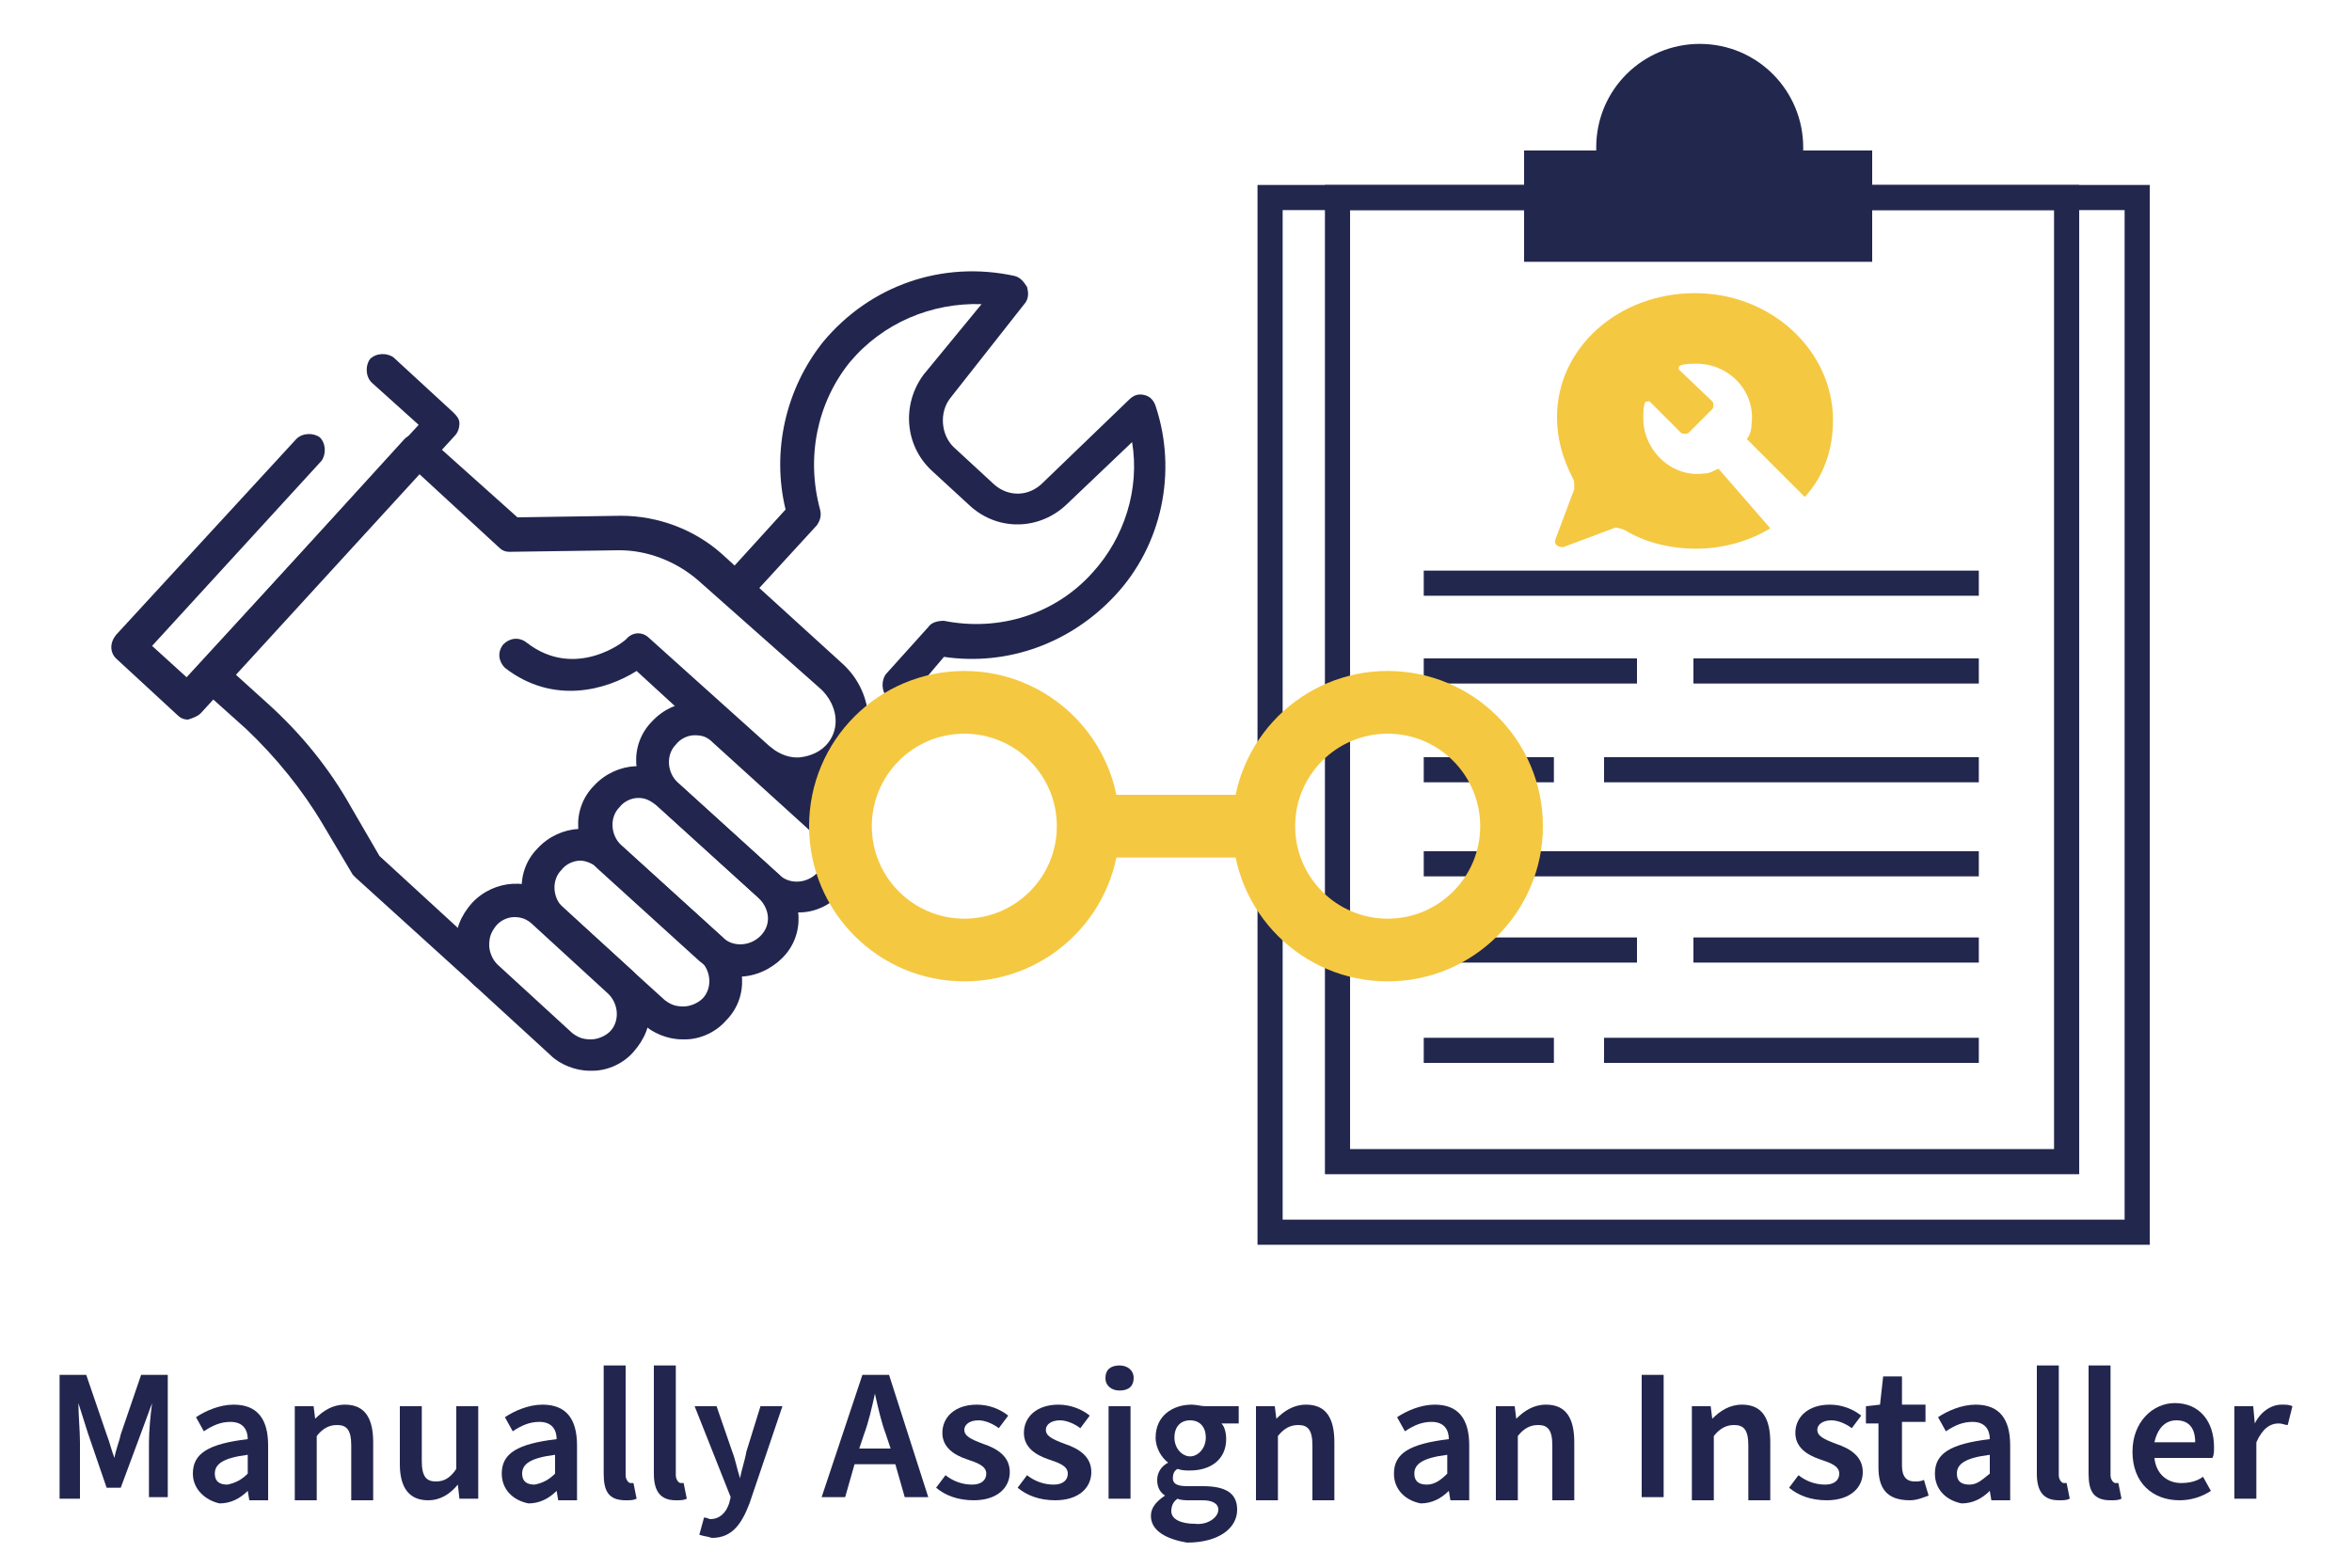 <?xml version="1.0" encoding="utf-8"?>
<!-- Generator: Adobe Illustrator 26.4.1, SVG Export Plug-In . SVG Version: 6.00 Build 0)  -->
<svg version="1.1" id="Layer_1" xmlns="http://www.w3.org/2000/svg" xmlns:xlink="http://www.w3.org/1999/xlink" x="0px" y="0px"
	 viewBox="0 0 150 100" style="enable-background:new 0 0 150 100;" xml:space="preserve">
<style type="text/css">
	.st0{fill:#22264E;}
	.st1{fill:#A7A9AB;}
	.st2{fill:none;stroke:#22274E;stroke-width:1.603;stroke-miterlimit:10;}
	.st3{fill:#22274E;}
	.st4{fill:#F5C841;}
	.st5{fill:none;stroke:#F5C841;stroke-width:4;stroke-miterlimit:10;}
</style>
<g>
	<path class="st0" d="M48.5,49.7c-0.3,0-0.5-0.1-0.7-0.3l-7.2-6.6c-1.9,1.2-5.3,2.2-8.4-0.2c-0.4-0.4-0.5-1-0.1-1.5
		c0.4-0.4,1-0.5,1.5-0.1c3.1,2.4,6.3-0.1,6.4-0.3c0.4-0.4,1-0.4,1.4,0l7.9,7.1c0.4,0.4,0.4,1.1,0.1,1.5
		C49.1,49.5,48.8,49.7,48.5,49.7z"/>
	<path class="st0" d="M30.9,63.1c-0.3,0-0.5-0.1-0.7-0.3L22.7,56c-0.1-0.1-0.1-0.1-0.2-0.2l-1.9-3.2c-1.3-2.2-3-4.3-4.9-6.1
		l-2.9-2.6c-0.2-0.2-0.4-0.4-0.4-0.7s0.1-0.6,0.3-0.8L25.8,28c0.4-0.4,1.1-0.4,1.5-0.1L33,33l6.6-0.1c2.4,0,4.7,0.9,6.4,2.4l7.8,7.1
		c1.8,1.7,2.1,4.4,0.7,6.3c-0.8,1-1.9,1.7-3.2,1.8s-2.5-0.3-3.5-1.2c-0.4-0.4-0.4-1.1-0.1-1.5c0.4-0.4,1.1-0.4,1.5-0.1
		c0.5,0.4,1.2,0.7,1.9,0.6s1.3-0.4,1.7-0.9c0.8-1,0.6-2.4-0.4-3.4l-7.9-7c-1.4-1.2-3.2-1.9-5-1.9l-7,0.1c-0.3,0-0.5-0.1-0.7-0.3
		l-5.1-4.7L15,43l2.1,1.9c2.1,1.9,3.9,4.1,5.3,6.6l1.8,3.1l7.3,6.7c0.4,0.4,0.4,1.1,0.1,1.5C31.5,63.1,31.2,63.1,30.9,63.1z"/>
	<path class="st0" d="M12,45.9c-0.3,0-0.5-0.1-0.7-0.3L7.4,42c-0.4-0.4-0.4-1,0-1.5L18.9,28c0.4-0.4,1.1-0.4,1.5-0.1
		c0.4,0.4,0.4,1.1,0.1,1.5L9.7,41.2l2.2,2l14.8-16.1l-3-2.7c-0.4-0.4-0.4-1.1-0.1-1.5c0.4-0.4,1.1-0.4,1.5-0.1l3.8,3.5
		c0.2,0.2,0.4,0.4,0.4,0.7c0,0.3-0.1,0.6-0.3,0.8L12.8,45.5C12.6,45.7,12.3,45.8,12,45.9C12.1,45.9,12.1,45.9,12,45.9z"/>
	<path class="st0" d="M50.8,58.2c-0.9,0-1.9-0.4-2.5-1l-6.5-5.9c-1.5-1.4-1.7-3.8-0.2-5.3c1.4-1.5,3.8-1.7,5.3-0.2l6.5,5.9
		c1.5,1.4,1.7,3.8,0.2,5.3C53,57.7,52,58.2,51,58.2C51,58.2,50.9,58.2,50.8,58.2z M44.3,46.9c-0.4,0-0.9,0.2-1.2,0.6
		c-0.6,0.6-0.6,1.7,0.1,2.4l6.5,5.9c0.6,0.6,1.7,0.6,2.4-0.1c0.6-0.6,0.6-1.7-0.1-2.4l-6.5-5.9C45.1,47,44.8,46.9,44.3,46.9z"/>
	<path class="st0" d="M47.1,62.3c-0.9,0-1.8-0.4-2.5-1l-6.5-5.9c-1.5-1.4-1.7-3.8-0.2-5.3c1.4-1.5,3.8-1.7,5.3-0.2l6.5,5.9
		c1.5,1.4,1.7,3.8,0.2,5.3C49.2,61.8,48.2,62.3,47.1,62.3z M40.7,50.9c-0.4,0-0.9,0.2-1.2,0.6c-0.6,0.6-0.6,1.7,0.1,2.4l6.5,5.9
		c0.6,0.6,1.7,0.6,2.4-0.1s0.6-1.7-0.1-2.4l-6.5-5.9C41.4,51,41.1,50.9,40.7,50.9z"/>
	<path class="st0" d="M43.5,66.3c-0.9,0-1.9-0.4-2.5-1l-6.5-5.9c-1.5-1.4-1.7-3.8-0.2-5.3c1.4-1.5,3.8-1.7,5.3-0.2l6.5,5.9
		c1.5,1.4,1.7,3.8,0.2,5.3c-0.6,0.7-1.6,1.2-2.6,1.2C43.6,66.3,43.5,66.3,43.5,66.3z M37,54.9c-0.4,0-0.9,0.2-1.2,0.6
		c-0.6,0.6-0.6,1.7,0.1,2.4l6.5,5.9c0.4,0.3,0.7,0.4,1.2,0.4c0.4,0,0.9-0.2,1.2-0.5c0.6-0.6,0.6-1.7-0.1-2.4l-6.5-5.9
		C37.8,55.1,37.4,54.9,37,54.9z"/>
	<path class="st0" d="M37.6,68.3c-0.9,0-1.9-0.4-2.5-1l-4.8-4.4c-0.7-0.6-1.2-1.6-1.2-2.6c-0.1-1,0.3-1.9,1-2.7
		c1.4-1.5,3.8-1.7,5.3-0.2l4.8,4.4c0.7,0.6,1.2,1.6,1.2,2.6c0.1,1-0.3,1.9-1,2.7c-0.6,0.7-1.6,1.2-2.6,1.2
		C37.7,68.3,37.6,68.3,37.6,68.3z M32.8,58.5c-0.4,0-0.9,0.2-1.2,0.6c-0.3,0.4-0.4,0.7-0.4,1.2c0,0.4,0.2,0.9,0.5,1.2l4.8,4.4
		c0.4,0.3,0.7,0.4,1.2,0.4c0.4,0,0.9-0.2,1.2-0.5c0.6-0.6,0.6-1.7-0.1-2.4L34,59C33.6,58.6,33.2,58.5,32.8,58.5z"/>
	<path class="st0" d="M57.3,44.8c-0.3,0-0.5-0.1-0.7-0.3c-0.4-0.4-0.4-1.1-0.1-1.5l2.7-3c0.2-0.3,0.6-0.4,1-0.4
		c3.5,0.7,7.1-0.4,9.5-3.1c2-2.2,3-5.3,2.5-8.3l-4.2,4c-1.7,1.6-4.3,1.7-6.1,0.1L59.4,30c-1.7-1.6-1.9-4.2-0.5-6.1l3.7-4.5
		c-3.2-0.1-6.3,1.2-8.4,3.7c-2.1,2.6-2.8,6.1-1.9,9.4c0.1,0.4,0,0.7-0.2,1l-4.4,4.8c-0.4,0.4-1.1,0.4-1.5,0.1
		c-0.4-0.4-0.4-1.1-0.1-1.5l4-4.4c-0.9-3.7,0-7.7,2.4-10.7c3-3.6,7.6-5.2,12.2-4.2c0.4,0.1,0.6,0.4,0.8,0.7c0.1,0.4,0.1,0.7-0.1,1
		l-4.8,6.1c-0.7,0.9-0.6,2.3,0.2,3.1l2.6,2.4c0.9,0.8,2.2,0.8,3.1-0.1l5.5-5.3c0.3-0.3,0.6-0.4,1-0.3s0.6,0.4,0.7,0.7
		c1.4,4.2,0.4,8.9-2.6,12.1c-2.8,3-6.8,4.5-10.9,3.9L58,44.5C57.9,44.7,57.6,44.8,57.3,44.8z"/>
</g>
<g>
	<g>
		<path class="st1" d="M110.8,82.9"/>
		<path class="st1" d="M110.8,3"/>
	</g>
	<g>
		<rect x="81" y="12.6" class="st2" width="55.3" height="66"/>
		<rect x="85.3" y="12.6" class="st2" width="46.5" height="61.5"/>
		<g>
			<line class="st2" x1="90.8" y1="37.2" x2="126.2" y2="37.2"/>
			<line class="st2" x1="90.8" y1="49.1" x2="99.1" y2="49.1"/>
			<line class="st2" x1="102.3" y1="49.1" x2="126.2" y2="49.1"/>
			<line class="st2" x1="90.8" y1="42.8" x2="104.4" y2="42.8"/>
			<line class="st2" x1="108" y1="42.8" x2="126.2" y2="42.8"/>
			<line class="st2" x1="90.8" y1="55.1" x2="126.2" y2="55.1"/>
			<line class="st2" x1="90.8" y1="67" x2="99.1" y2="67"/>
			<line class="st2" x1="102.3" y1="67" x2="126.2" y2="67"/>
			<line class="st2" x1="90.8" y1="60.6" x2="104.4" y2="60.6"/>
			<line class="st2" x1="108" y1="60.6" x2="126.2" y2="60.6"/>
		</g>
		<path class="st3" d="M115,9.6c0-0.1,0-0.2,0-0.2c0-3.6-2.9-6.6-6.6-6.6c-3.6,0-6.6,2.9-6.6,6.6c0,0.1,0,0.2,0,0.2h-4.6v7.1h22.2
			V9.6C119.5,9.6,115,9.6,115,9.6z"/>
	</g>
	<g>
		<path class="st4" d="M109.6,29.9c-0.3,0.1-0.5,0.3-0.9,0.3c-2.1,0.3-3.9-1.5-3.9-3.5c0-0.4,0-0.7,0.1-1c0-0.1,0.3-0.1,0.3-0.1l2,2
			c0.1,0.1,0.4,0.1,0.5,0l1.5-1.5c0.1-0.1,0.1-0.4,0-0.5l-2.1-2c-0.1-0.1,0-0.3,0.1-0.3c0.3-0.1,0.7-0.1,1-0.1
			c2.1,0,3.8,1.8,3.5,3.9c0,0.3-0.1,0.7-0.3,0.9l3.7,3.7c1.2-1.3,1.8-3,1.8-4.9c0-4.4-3.9-8.1-8.8-8.1s-8.8,3.5-8.8,7.9
			c0,1.5,0.4,2.7,1,3.9c0.1,0.1,0.1,0.4,0.1,0.7l-1.2,3.2c-0.1,0.3,0.1,0.5,0.5,0.5l3.2-1.2c0.1-0.1,0.4,0,0.7,0.1
			c1.3,0.8,2.9,1.2,4.6,1.2s3.4-0.5,4.7-1.3L109.6,29.9z"/>
	</g>
</g>
<g>
	<circle class="st5" cx="61.5" cy="52.7" r="7.9"/>
	<circle class="st5" cx="88.5" cy="52.7" r="7.9"/>
	<line class="st5" x1="69.4" y1="52.7" x2="80.6" y2="52.7"/>
</g>
<g>
	<path class="st0" d="M3.8,87.7h1.7l1.3,3.8c0.2,0.5,0.3,1,0.5,1.5h0c0.1-0.6,0.3-1,0.4-1.5l1.3-3.8h1.7v7.8H9.5V92
		c0-0.7,0.1-1.8,0.2-2.5h0L9,91.4l-1.3,3.5H6.8l-1.2-3.5l-0.6-1.9h0C5,90.2,5.1,91.3,5.1,92v3.6H3.8V87.7z"/>
	<path class="st0" d="M12.3,94c0-1.3,1-1.9,3.5-2.2c0-0.6-0.3-1.1-1.1-1.1c-0.6,0-1.1,0.2-1.7,0.6l-0.5-0.9c0.6-0.4,1.5-0.8,2.4-0.8
		c1.5,0,2.2,0.9,2.2,2.6v3.5h-1.2l-0.1-0.6h0c-0.5,0.5-1.1,0.8-1.8,0.8C13.1,95.7,12.3,95,12.3,94z M15.8,94v-1.2
		c-1.6,0.2-2.1,0.6-2.1,1.2c0,0.5,0.3,0.7,0.8,0.7C15,94.6,15.4,94.4,15.8,94z"/>
	<path class="st0" d="M18.8,89.7H20l0.1,0.8h0c0.5-0.5,1.1-0.9,1.9-0.9c1.3,0,1.8,0.9,1.8,2.4v3.7h-1.4v-3.5c0-1-0.3-1.3-0.9-1.3
		c-0.5,0-0.9,0.2-1.3,0.7v4.1h-1.4V89.7z"/>
	<path class="st0" d="M25.5,93.4v-3.7h1.4v3.5c0,1,0.3,1.3,0.9,1.3c0.5,0,0.9-0.2,1.3-0.8v-4h1.4v5.9h-1.2l-0.1-0.9h0
		c-0.5,0.6-1.1,1-1.9,1C26.1,95.7,25.5,94.9,25.5,93.4z"/>
	<path class="st0" d="M32,94c0-1.3,1-1.9,3.5-2.2c0-0.6-0.3-1.1-1.1-1.1c-0.6,0-1.1,0.2-1.7,0.6l-0.5-0.9c0.6-0.4,1.5-0.8,2.4-0.8
		c1.5,0,2.2,0.9,2.2,2.6v3.5h-1.2l-0.1-0.6h0c-0.5,0.5-1.1,0.8-1.8,0.8C32.7,95.7,32,95,32,94z M35.4,94v-1.2
		c-1.6,0.2-2.1,0.6-2.1,1.2c0,0.5,0.3,0.7,0.8,0.7C34.6,94.6,35,94.4,35.4,94z"/>
	<path class="st0" d="M38.5,94v-6.9h1.4v7c0,0.3,0.2,0.5,0.3,0.5c0.1,0,0.1,0,0.2,0l0.2,1c-0.2,0.1-0.4,0.1-0.7,0.1
		C38.8,95.7,38.5,95.1,38.5,94z"/>
	<path class="st0" d="M41.7,94v-6.9h1.4v7c0,0.3,0.2,0.5,0.3,0.5c0.1,0,0.1,0,0.2,0l0.2,1c-0.2,0.1-0.4,0.1-0.7,0.1
		C42.1,95.7,41.7,95.1,41.7,94z"/>
	<path class="st0" d="M44.6,97.9l0.3-1.1c0.2,0,0.3,0.1,0.4,0.1c0.6,0,1-0.4,1.2-1l0.1-0.4l-2.3-5.8h1.4l1,2.9
		c0.2,0.5,0.3,1.1,0.5,1.7h0c0.1-0.6,0.3-1.1,0.4-1.7l0.9-2.9h1.4l-2.1,6.2c-0.5,1.3-1.1,2.2-2.4,2.2C45.1,98,44.9,98,44.6,97.9z"/>
	<path class="st0" d="M55,87.7h1.7l2.5,7.8h-1.5l-0.6-2.1h-2.6l-0.6,2.1h-1.5L55,87.7z M54.8,92.4h2l-0.3-0.9
		c-0.3-0.8-0.5-1.7-0.7-2.6h0c-0.2,0.9-0.4,1.8-0.7,2.6L54.8,92.4z"/>
	<path class="st0" d="M59.7,94.9l0.6-0.8c0.5,0.4,1.1,0.6,1.7,0.6c0.6,0,0.9-0.3,0.9-0.7c0-0.5-0.6-0.7-1.2-0.9
		c-0.9-0.3-1.6-0.8-1.6-1.7c0-1,0.8-1.8,2.2-1.8c0.8,0,1.5,0.3,2,0.7l-0.6,0.8c-0.4-0.3-0.9-0.5-1.3-0.5c-0.6,0-0.9,0.3-0.9,0.6
		c0,0.4,0.4,0.6,1.2,0.9c0.9,0.3,1.7,0.8,1.7,1.8s-0.8,1.8-2.3,1.8C61.1,95.7,60.3,95.4,59.7,94.9z"/>
	<path class="st0" d="M64.9,94.9l0.6-0.8c0.5,0.4,1.1,0.6,1.7,0.6c0.6,0,0.9-0.3,0.9-0.7c0-0.5-0.6-0.7-1.2-0.9
		c-0.9-0.3-1.6-0.8-1.6-1.7c0-1,0.8-1.8,2.2-1.8c0.8,0,1.5,0.3,2,0.7l-0.6,0.8c-0.4-0.3-0.9-0.5-1.3-0.5c-0.6,0-0.9,0.3-0.9,0.6
		c0,0.4,0.4,0.6,1.2,0.9c0.9,0.3,1.7,0.8,1.7,1.8s-0.8,1.8-2.3,1.8C66.3,95.7,65.5,95.4,64.9,94.9z"/>
	<path class="st0" d="M70.5,87.9c0-0.5,0.3-0.8,0.9-0.8c0.5,0,0.9,0.3,0.9,0.8s-0.3,0.8-0.9,0.8C70.9,88.7,70.5,88.4,70.5,87.9z
		 M70.7,89.7h1.4v5.9h-1.4V89.7z"/>
	<path class="st0" d="M73.4,96.7c0-0.5,0.3-0.9,0.9-1.3v0c-0.3-0.2-0.5-0.5-0.5-1c0-0.5,0.3-0.9,0.7-1.1v0c-0.4-0.3-0.8-0.9-0.8-1.6
		c0-1.4,1.1-2.1,2.3-2.1c0.3,0,0.6,0.1,0.9,0.1h2.1v1.1h-1.1c0.2,0.2,0.3,0.6,0.3,1c0,1.3-1,2-2.3,2c-0.3,0-0.5,0-0.8-0.1
		c-0.2,0.1-0.3,0.3-0.3,0.6c0,0.3,0.2,0.5,0.9,0.5h1c1.4,0,2.2,0.4,2.2,1.5c0,1.2-1.2,2.1-3.2,2.1C74.5,98.2,73.4,97.7,73.4,96.7z
		 M77.7,96.3c0-0.4-0.4-0.6-1-0.6h-0.8c-0.3,0-0.6,0-0.8-0.1c-0.3,0.2-0.4,0.5-0.4,0.8c0,0.5,0.6,0.8,1.5,0.8
		C77,97.3,77.7,96.8,77.7,96.3z M76.9,91.7c0-0.7-0.4-1.1-1-1.1c-0.6,0-1,0.4-1,1.1c0,0.7,0.5,1.2,1,1.2S76.9,92.4,76.9,91.7z"/>
	<path class="st0" d="M80.1,89.7h1.2l0.1,0.8h0c0.5-0.5,1.1-0.9,1.9-0.9c1.3,0,1.8,0.9,1.8,2.4v3.7h-1.4v-3.5c0-1-0.3-1.3-0.9-1.3
		c-0.5,0-0.9,0.2-1.3,0.7v4.1h-1.4V89.7z"/>
	<path class="st0" d="M88.9,94c0-1.3,1-1.9,3.5-2.2c0-0.6-0.3-1.1-1.1-1.1c-0.6,0-1.1,0.2-1.7,0.6l-0.5-0.9c0.6-0.4,1.5-0.8,2.4-0.8
		c1.5,0,2.2,0.9,2.2,2.6v3.5h-1.2l-0.1-0.6h0c-0.5,0.5-1.1,0.8-1.8,0.8C89.6,95.7,88.9,95,88.9,94z M92.3,94v-1.2
		c-1.6,0.2-2.1,0.6-2.1,1.2c0,0.5,0.3,0.7,0.8,0.7S91.9,94.4,92.3,94z"/>
	<path class="st0" d="M95.4,89.7h1.2l0.1,0.8h0c0.5-0.5,1.1-0.9,1.9-0.9c1.3,0,1.8,0.9,1.8,2.4v3.7H99v-3.5c0-1-0.3-1.3-0.9-1.3
		c-0.5,0-0.9,0.2-1.3,0.7v4.1h-1.4V89.7z"/>
	<path class="st0" d="M104.7,87.7h1.4v7.8h-1.4V87.7z"/>
	<path class="st0" d="M107.9,89.7h1.2l0.1,0.8h0c0.5-0.5,1.1-0.9,1.9-0.9c1.3,0,1.8,0.9,1.8,2.4v3.7h-1.4v-3.5c0-1-0.3-1.3-0.9-1.3
		c-0.5,0-0.9,0.2-1.3,0.7v4.1h-1.4V89.7z"/>
	<path class="st0" d="M114.1,94.9l0.6-0.8c0.5,0.4,1.1,0.6,1.7,0.6c0.6,0,0.9-0.3,0.9-0.7c0-0.5-0.6-0.7-1.2-0.9
		c-0.9-0.3-1.6-0.8-1.6-1.7c0-1,0.8-1.8,2.2-1.8c0.8,0,1.5,0.3,2,0.7l-0.6,0.8c-0.4-0.3-0.9-0.5-1.3-0.5c-0.6,0-0.9,0.3-0.9,0.6
		c0,0.4,0.4,0.6,1.2,0.9c0.9,0.3,1.7,0.8,1.7,1.8s-0.8,1.8-2.3,1.8C115.5,95.7,114.7,95.4,114.1,94.9z"/>
	<path class="st0" d="M119.8,93.6v-2.8H119v-1.1l0.9-0.1l0.2-1.8h1.2v1.8h1.5v1.1h-1.5v2.8c0,0.7,0.3,1,0.8,1c0.2,0,0.4,0,0.6-0.1
		l0.3,1c-0.3,0.1-0.7,0.3-1.2,0.3C120.3,95.7,119.8,94.9,119.8,93.6z"/>
	<path class="st0" d="M123.4,94c0-1.3,1-1.9,3.5-2.2c0-0.6-0.3-1.1-1.1-1.1c-0.6,0-1.1,0.2-1.7,0.6l-0.5-0.9
		c0.6-0.4,1.5-0.8,2.4-0.8c1.5,0,2.2,0.9,2.2,2.6v3.5h-1.2l-0.1-0.6h0c-0.5,0.5-1.1,0.8-1.8,0.8C124.1,95.7,123.4,95,123.4,94z
		 M126.9,94v-1.2c-1.6,0.2-2.1,0.6-2.1,1.2c0,0.5,0.3,0.7,0.8,0.7S126.4,94.4,126.9,94z"/>
	<path class="st0" d="M129.9,94v-6.9h1.4v7c0,0.3,0.2,0.5,0.3,0.5c0.1,0,0.1,0,0.2,0l0.2,1c-0.2,0.1-0.4,0.1-0.7,0.1
		C130.3,95.7,129.9,95.1,129.9,94z"/>
	<path class="st0" d="M133.2,94v-6.9h1.4v7c0,0.3,0.2,0.5,0.3,0.5c0.1,0,0.1,0,0.2,0l0.2,1c-0.2,0.1-0.4,0.1-0.7,0.1
		C133.5,95.7,133.2,95.1,133.2,94z"/>
	<path class="st0" d="M136,92.6c0-1.9,1.3-3.1,2.7-3.1c1.6,0,2.5,1.2,2.5,2.8c0,0.3,0,0.5-0.1,0.7h-3.7c0.1,1,0.8,1.6,1.7,1.6
		c0.5,0,1-0.1,1.4-0.4l0.5,0.9c-0.6,0.4-1.3,0.6-2,0.6C137.3,95.7,136,94.6,136,92.6z M140,92c0-0.9-0.4-1.4-1.2-1.4
		c-0.7,0-1.2,0.5-1.4,1.4H140z"/>
	<path class="st0" d="M142.5,89.7h1.2l0.1,1.1h0c0.4-0.8,1.1-1.2,1.7-1.2c0.3,0,0.5,0,0.7,0.1l-0.3,1.2c-0.2,0-0.3-0.1-0.6-0.1
		c-0.5,0-1,0.3-1.4,1.2v3.6h-1.4V89.7z"/>
</g>
</svg>
